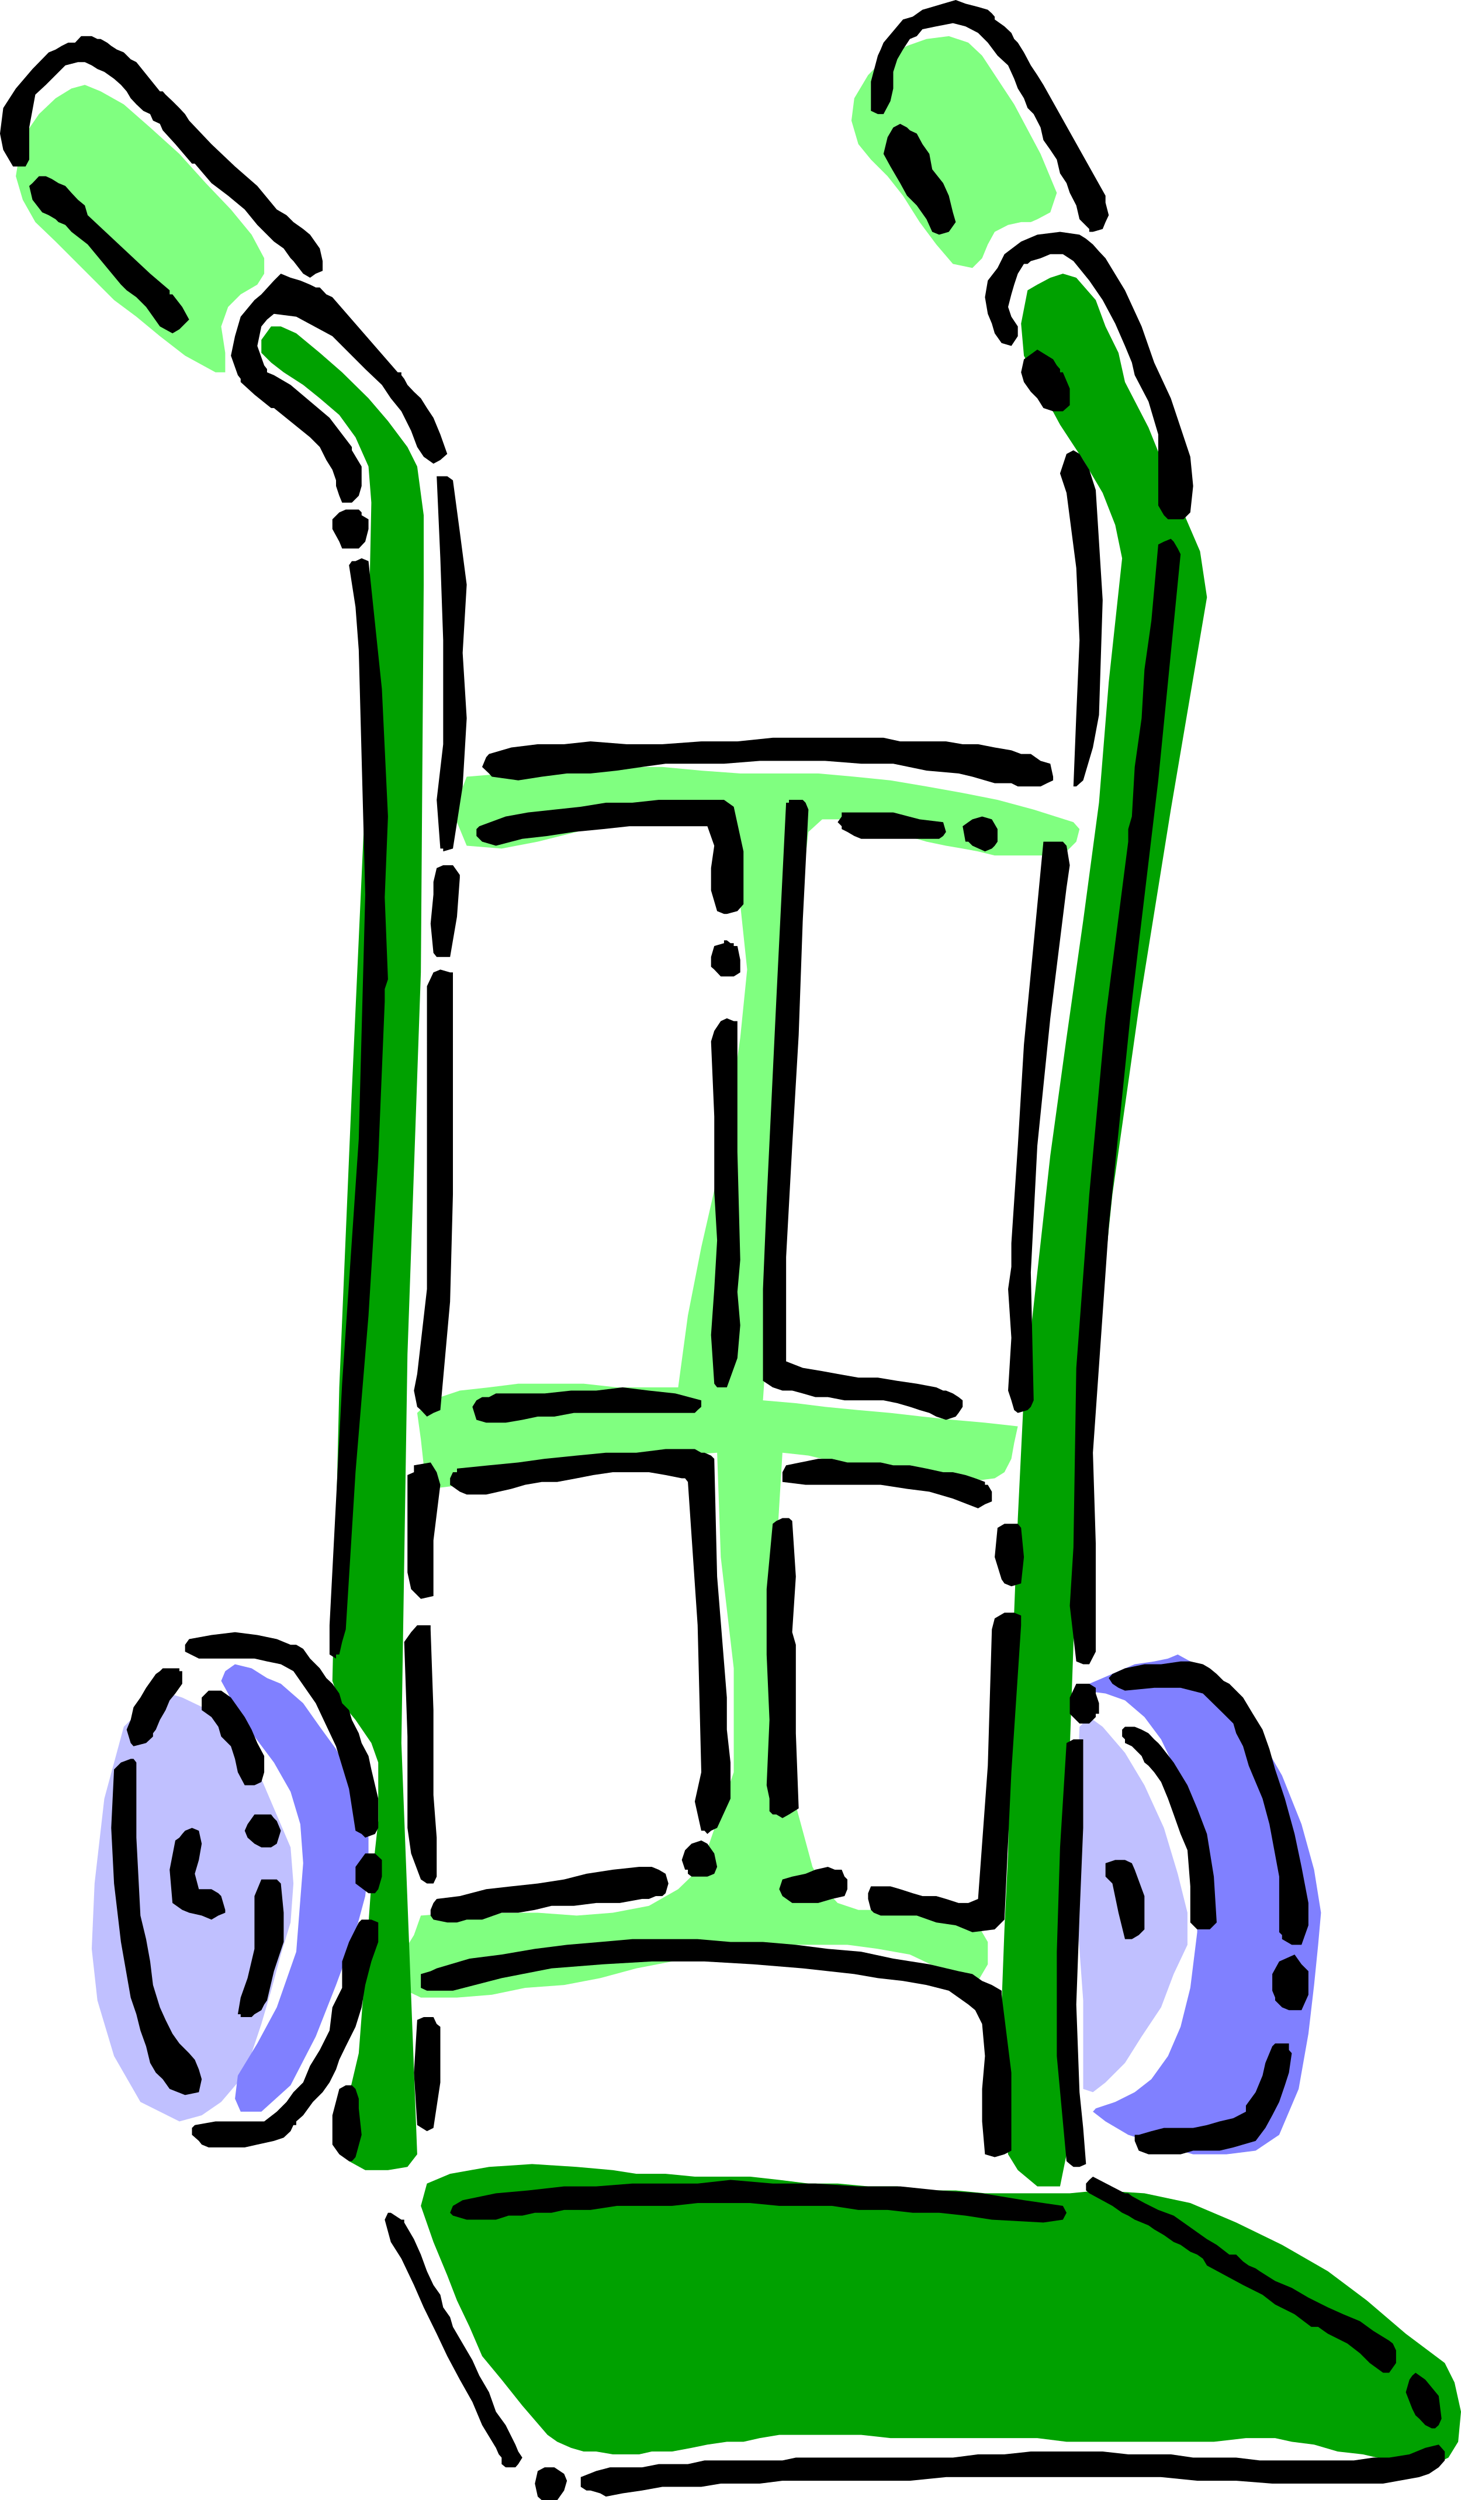 <svg xmlns="http://www.w3.org/2000/svg" width="360" height="615.801"><path fill="#00a100" d="m103.703 543.3 3.098 8.903 3.402 8.2 2.399 6.199 3.101 6.5 3.098 7.199 4.8 5.8 5.102 6.399 6.2 7.203 2.398 1.7 3.402 1.5 3.098.898h3.101l4.098.699h6.5l3.102-.7h5l4.8-.898 3.899-.8 4.8-.7h4.102l4-.902 4.797-.797h20.203l7.2.797h36.199l7.199.902h36.3L307 600.5h7.203l4.098.902 5.5.7 5.8 1.699 6.2.699 6.5 1.5 6.5.902h4.8l3.301-1.601 2.399-3.899L360 594l-1.598-7.2L356 582l-9.598-7.2-9.601-8.198-9.598-7.2-11.3-6.5-11.301-5.5-11.301-4.8L282 540.203l-11.2-.703-7.198.703h-20.899l-7.203-.703h-7.2l-7.198-1h-7.2l-7.5-.7h-7.199l-7.203-.898-7.2-.8h-13.597l-7.203-.7h-7.2l-5.8-.902-8.898-.797-11-.703-10.602.703-9.598 1.7-5.699 2.398-1.5 5.5"/><path fill="#c0c0ff" d="m39.402 416.402 5.5 1.7 6.5 3.101 5.5 6.5 6.5 8.098 4.098 9.601L71.602 455l.699 8.902-.7 9.598-2.398 7.902-2.402 8.899-2.399 8.199L62 505.703l-3.398 7.2-4.102 4.8L49.703 521l-5.5 1.5-9.601-4.797-6.5-11.3-4.102-13.7L22.602 480l.699-16.098L25.703 443l4.797-17.7 8.902-8.898M266 425.3l2.402-2.398 3.301 2.399 5.5 6.402 4.797 8 4.8 10.5 3.403 11.297 2.399 9.602V479l-3.399 7.203-3.101 8.2-4.801 7.199-4.098 6.5-4.8 4.8-3.102 2.399-2.399-.801v-21.797l-1.699-23.3v-24L266 425.3"/><path fill="#8080ff" d="m69.203 414.703 5.5 4.797 4.098 5.8 4 5.5 3.902 7.403 2.399 7.2 1.699 7.199v7.199L90 467l-2.398 8.902-4.801 13-5 12.7-6.2 12-7.199 6.5h-5.101l-1.399-3.2.7-5.699 4.8-7.902 4.801-8.899L73 480.703l1.703-21.8L74 449.3l-2.398-8-4.102-7.2-4.797-6.398-4.101-5.601-2.399-5L54.5 414l1-2.398 2.402-1.7 4.098 1 3.8 2.399 3.403 1.402m221-7.203 6.2 3.402 6.5 6.2 6.5 8.898 6.5 11.3 4.8 12 3.098 11.2 1.699 10.602-.7 7.898-1 9.902-1.398 12L320 514.5l-4.797 11.3-5.8 3.903-7.2.899H294l-8.598-2.399-7.402-2.402-5.598-3.301-3.101-2.398.699-.801 4.8-1.598 4.802-2.402 4.101-3.2 4.098-5.699 3.101-7.199 2.399-9.601 1.699-13.7v-16.101l-1-9.598-1.398-8.101-3.399-7.2-3.101-6.5-4.102-5.5-4.797-4.101-4.8-1.7-5.5-.699v-.699l1.5-1 3.3-1.402 3.899-1.7 4-1.699 4.8-.699 3.399-.703 2.402-1"/><path fill="#80ff80" d="m115 191.3 9.602-.8 9.601-.7 9.598-.898h19.402l9.598.899 9.601.699h19.2l8.898.8 8.902.903 8.899 1.5 8.902 1.598 8.598 1.699 8.902 2.402 9.797 3.098 1.5 1.703-.797 3.098-2.402 2.402-4 1h-13.7l-4.101-1-3.797-.703-4.101-.7-4.801-1-4.801-1.398-6.5-1.699-7.2-2.402h-7.198l-3.399 3.101-4 34.598-2.402 35.5-2.399 34.602-2.402 35.3 8.102.7 7.199.898 8.199.8 7.902.7 7.899.902 7.5.801 7.902.7 8.098.898-.899 4.101-.699 3.899-1.703 3.3-2.398 1.5-7.2.899h-6.5l-6.5-.898-6.199-1.5-6.5-1.7-5.8-.699-7.2-1.703-6.402-.7-1.5 24.7v27.402l2.402 25.899 6.5 24 3.098 5.5 3.101 3.402 5.098 1.7h21.602l6.5 1.398 3.8 6.5v5.5L241 487.902l-3.098 1-6.5-4.101-7.199-3.399-7.902-1.402-7.5-1H192l-8.797 1.703-8.902.7-8.7 1.699-8.8 1.699-8.899 2.402-8.902 1.7-9.598.699-8.199 1.699-8.601.699h-8.899l-6.5-3.098.797-5.8 4-6.5 1.703-4.801 8.899-.7H132.5l9.602.7 8.898-.7 8.902-1.699 7.2-4.101 5.699-5.5 8-23.301v-25.598l-3.2-27.402-.898-25.7-9.601.7-7.899 1.703-9.902.7-7.899 1.699-9.601.699-8.2.8-9.601 1.602-7.898 1-1.7-5.8-.699-6.403-.902-6.5 3.3-3.098 7.2-2.402 7.199-.797 7.203-.902h16.098l8.199.902h15.102L169.5 324l3.3-16.797 3.903-17.101 3.297-17.5 2.402-17 1.7-16.801-1.7-16.098-4-16.101-4.8-5.5-5.602-1.7-8.098.7L151 201.8l-8.898 3.101-9.602 2.399-8.898 1.699-8.602-.7-3.398-8.198L115 191.3M8.703 54.703l5 4.797 4.797 4.8 9.602 9.602 5.5 4.098 5.8 4.8 6.2 4.802 7.5 4.101H55.5v-4.8l-1-6.5 1.703-4.801 3.098-3.102 4.101-2.398 1.7-2.7v-3.8L62 57.8l-5.098-6.2-6.199-6.5-6.5-7.199-7.203-6.5-6.5-5.699-5.7-3.203-3.898-1.598-3.3.899-3.899 2.402-4.101 3.899-3.301 4.8-1.5 5-.899 5.5 1.7 5.801 3.101 5.5M239.602 66l-4.801-1-4.098-4.797-4.101-5.5-4.102-6.5-3.797-4.8-4.101-4.102L211.5 35.5l-1.7-5.797.7-5.5 3.402-5.703 3.801-3.898L223.5 11.3l4.8-1.7 5.5-.699 4.802 1.598L242 13.703l7.902 12 6.5 12.2 4 9.597-1.601 4.8-3.2 1.7-1.601.703h-2.398l-3.2.7-3.3 1.699-1.7 3.101L242 63.602 239.602 66"/><path fill="#00a100" d="m87.602 107.703 3.199 7.2.699 8.898-1.5 72.3-3.297 72.399-3.101 73.203-1.7 72.297 1.7 4.8 4 4.802L91.5 429.3l1.703 4.8v14.4L91.5 463.902 90 484.801l-1.598 20.902-1.699 7.2-1.5 6.398-.902 6.5L86 532.3l4 2.199h5.602l4.8-.797 2.399-3.101L98.902 429.3l1.5-95.7 3.301-94.101.7-95.5v-17.098l-1.602-12-2.399-4.8-4.8-6.399-4.801-5.601-6.5-6.399-5.5-4.8L73 82.101l-3.797-1.7h-2.402l-2.399 3.301v3.2l2.399 2.398 3.101 2.402 4.801 3.098 4.098 3.3 4.8 4.102 4 5.5M276.5 137.5l-3.297 30.5-2.402 29.703-3.899 29.098-4.101 28.8-4 29-3.2 28.801-3.3 29.801-1.5 30.7-1.598 40.8-.8 41.797-.903 18.703-.7 18.5-1 18.399 2.602 18.5 2.399 3.898 4.8 4h5.602l1.598-7.898-.899-51.602 1.7-48.2 1.601-45.898 4.098-44.8 4.8-45.899 6.5-45.8 7.899-49 8.902-52.301-1.699-11.301-6.5-15.098L283 105.301l-5.797-11.2-1.601-7.199-3.2-6.5-2.402-6.5-4.797-5.5-3.3-1-3.102 1-3.2 1.7-2.398 1.398-1.601 8.203.699 7.899 4.101 8.101 4.801 8.899 5.7 8.699 4.8 8.101 3.098 7.899 1.699 8.199"/><path d="M134.902 615.8h2.399l1.699-2.398.703-2.402-.703-1.7-2.398-1.597h-2.399l-1.703.899-.7 3.101.7 3.2 1 .898h1.402m14.398-.899 4.102-.8 4.801-.7 5-.902h9.598l4.8-.797h9.602l5.598-.703h31.402l8.899-.898h53L295 611h9.602l8.898.703h27.3l8.903-1.601 2.399-.801 2.398-1.598L356 606v-2.2l-1.5-1.698-3.297.8-3.902 1.598-5 .8h-3.899l-4.8.7h-23.2l-5.8-.7H294l-5.5-.8H278l-6.297-.7H254l-6.5.7H241l-6.2.8h-38.698l-3.301.7h-19.2l-4.101.902h-7.2l-4.097.801h-7.902l-3.399.899-3.8 1.5v2.398l1.398.902h1l2.402.7 1.399.8m-24.001-7.199h1.7l.703-.8 1-1.602-1-1.5-.703-1.7-2.398-4.8-2.399-3.301-1.703-4.797-2.398-4.101-1.7-3.801-2.402-4.098-2.398-4.101-.7-2.399-1.699-2.402-.703-3.098-1.7-2.402-1.597-3.399-1.5-4.101L102 551.5l-2.398-4.098v-.699h-.7L96.301 545h-.7l-.8 1.703 1.5 5.5 2.601 4.098 3.098 6.5 2.402 5.5 3.2 6.5 2.601 5.5 3.098 5.8 3.101 5.5 2.399 5.7 3.402 5.601.7 1.598.699.8v1.602l1 .801h.699m227.499-9.601h.802l.898-.801.703-1.598-.703-5.601-3.297-4-2.402-1.7-.801.7-.7 1-.898 3.101 1.598 4.098.8 1.601.903.801 1.5 1.598 1.598.8M340.8 584.402h1.5L344 582v-3.098l-.797-1.699-.902-.703-3.899-2.398-3.3-2.399L331 570l-3.797-1.7-4.8-2.398-4.102-2.402-4.098-1.7-3.8-2.398-1-.699-1.7-.703-1.402-1-1.7-1.7h-1.699l-3.101-2.398-2.399-1.402-2.402-1.7-2.398-1.698-3.399-2.399-3.8-1.402-3.403-1.7-3.098-1.699-.902-.699h-.797l-7.902-4.101-.899.8-.8.899v1.699l.8.703 5.7 3.098L276.5 545l1.5.703 1.602 1 3.398 1.399 1.402 1 2.399 1.398 2.402 1.703 1.7.7 2.398 1.699 1.699.699 1.402 1 1 1.699 8.899 4.8 4.8 2.403 3.102 2.399L319 570l4.102 3.102h1.699l1.402 1 1 .699 1.399.699 3.398 1.703 3.102 2.399L337.5 582l3.3 2.402m-83.698-37 4.8-.699.899-1.703-.899-1.7-9.601-1.398L242 540.203l-10.598-.703-9.601-1H211.5l-10.598-.7h-10.5L180 536.903l-8.098.899h-16.101l-8.899.699H139l-8.898 1-7.899.703-8.203 1.7-2.398 1.398-.7 1.699.7.703 3.398 1h7.203l3.098-1h3.402l3.098-.703h4.101l3.098-.7h6.5l6.5-1h13.602l6.3-.698h12.899l7.199.699h13l6.5 1h7.203l6.2.699h6.5l6.5.703 6.5 1 12.699.7M266 533.703l1.602-.703-.7-8.898L266 515.3l-.797-21.598L266 471.8l.902-21.598v-21.8H264.5l-1.7.898-1.596 25.7-.8 25.703v25.7L262.8 532.3l.8.699.899.703h1.5M86 532.3h.703l.899-1 1.5-5.5-.7-6.5v-2.398l-.8-2.402-.899-.898h-1.5l-1.601.898-1.7 6.5v7.203l1.7 2.399L86 532.3m159.102-1 2.398-.698 1.703-.899V510.5l-2.402-19.2v-1l-2.399-1.398-2.402-1-2.398-1.699-3.399-.703-7.203-1.7-8.898-1.398-7.899-1.699L204 480l-7.898-1-8.102-.7h-8l-8.098-.698h-16.101l-7.899.699-8.199.699-7.902 1-8.2 1.402-7.898 1-8.101 2.399-1.5.699-2.399.703v3.399l1.5.699h6.399l12-3.098 12.3-2.402 12.7-1 12-.7h13l12 .7 12.199 1 12.699 1.402 5.8 1 6.2.7 5.8 1 5.5 1.398 2.403 1.699 2.399 1.703 1.699 1.399L242 498.5l.703 7.902L242 514.5v8l.703 8.102 2.399.699m39.3-.699h6.5l3.098-.899h6.5l3.402-.8 2.399-.7 3.101-.902 2.399-3.2L313.5 521l1.703-3.297 1.399-4.101 1-3.102.699-4.797-.7-.8V503.3h-3.398l-.703.699-1.7 4.102-.698 3.101-1.7 4.098-2.402 3.3v1.5l-3.098 1.602-3.402.797-3.098.902-3.402.7h-7.2l-3.097.8-3.101.899h-1v1.5l1 2.402 2.398.899h1.402m-231.3-1.699H60.3l3.101-.699 4.098-.902 2.402-.801 1.7-1.598.699-1.5h.7v-.902l1.703-1.5 2.399-3.297 2.398-2.402 1.703-2.399 1.598-3.199.8-2.402L85.204 504l2.399-4.797 1.5-4.8.898-5.5 1.5-5.801 1.703-4.801V473.5l-1.703-.7h-2.398l-.7.7L86 478.3l-1.7 4.802v6.5l-2.398 4.8-.699 5.7-2.402 4.8-2.399 3.899-1.699 4.101-2.402 2.399-1.7 2.402-2.398 2.399-3.101 2.398h-12l-5.102.902-.7.7v1.699l1.7 1.5.703.902 1.7.7h1.699m52.101-4.001 1.598-.8 1.699-11.2v-13.699l-.898-.703-.801-1.7h-2.399l-1.601.7-.801 13 .8 12.902 2.403 1.5M45.602 516l3.398-.7.703-3.198-.703-2.399-1-2.402-1.398-1.598-2.399-2.402-1.703-2.399-1.7-3.402-1.398-3.098-1.699-5.5-.703-5.8-1-5.5-1.398-5.801-1-19.2v-18.5l-.7-.898h-.699l-2.402.899-1.7 1.699-.699 14.402.7 13.7L29.8 478.3l2.403 13.7 1.399 4.102 1 4L36 504l1 4.102 1.402 2.398 1.7 1.602L41.8 514.5l3.8 1.5m14.7-19.2H62l.703-.698 1.7-1 .699-1.399.699-1L67.5 485.5l2.402-7.2v-7.198l-.699-7.2-1-1h-3.8l-1.7 4.098v13L61 487.203 59.3 492l-.698 4.102h.699v.699h1m257.301-1.699h3.101l1.7-3.801V485.5l-1.7-1.7-1.703-2.398-3.797 1.7-1.703 3.101v4.098l.703 1.699v.703l1.7 1.7 1.699.699M318.3 479h2.403l1.7-4.797v-5.5l-1.7-8.902-1.703-8.098-2.398-8.703-2.399-7.2-1.402-5-1.7-4.8-2.398-3.898-2.402-4-3.399-3.399L301.5 414l-1.7-1.7-1.698-1.398-1.7-1-3.101-.699h-2.399l-4.8.7H282l-4.797 1-3.101 1.398-.899 1 .899 1.402 1.5 1 1.601.7 7.2-.7h6.5l5.5 1.399 5.097 5 2.402 2.398.7 2.402 1.699 3.2.699 2.398.703 2.402 1 2.399 2.399 5.699 1.699 6.3 2.402 12.903v13.7l.7.699v1L318.3 479m-41.097-1.398h1.7l1.699-1 1.398-1.399V467l-2.398-6.5-.7-1.598-1.699-.8h-2.402l-2.399.8v3.301l1.7 1.7 1.5 7.199 1.601 6.5m-37.601-1.7 5.5-.699 2.398-2.402 1.703-36.301 2.399-36.2v-2.398l-1.7-.699H247.5l-2.398 1.399-.7 2.699-1 33.601L241 467.703l-2.398 1h-2.399l-3.101-1-2.399-.703h-3.402l-2.399-.7-3.101-1-2.399-.698h-4.8l-.7 1.699v1.402l.7 2.7.699.699 1.699.699h8.902l4.801 1.699 4.797.703 4.102 1.7"/><path d="M296.402 475.203h1.7l1.699-1.703-.7-11.297-1.699-10.5-2.402-6.3-2.398-5.7-3.399-5.601-3.101-4-.7-.801-1-.899-1.402-1.5-1.7-.902-1.698-.7h-2.399l-.703.7v1.703l.703.7v.898l1.7.8 2.398 2.399.699 1.602 1 .8 1.402 1.598 1.7 2.402L287.8 443l1.402 3.902 1.7 4.801 1.699 4 .699 8.899v8.898l1.699 1.703h1.402M110.203 473.5h2.399l2.398-.7h3.8l4.802-1.698h4.101l4.098-.7 4.101-1h5.5l5.5-.699h5.801l5.5-1h1.7l1.699-.703h1.601l.797-.7.703-2.398L164 461.5l-1.7-1-1.698-.7H157.5l-6.5.7-6.5 1-5.5 1.402-6.5 1-6.5.7-6.2.699-6.5 1.699-5.698.703-.801 1-.7 1.7v1.398l.7 1 3.402.699m-58.101-.7 1.699-1 1.699-.698v-.7l-1-3.402-.7-.7-1.698-1H49l-1-3.8 1-3.398.703-4-.703-3.2-1.7-.699-1.698.7-.7.8-.699.899-1 .699-1.402 7.199.699 8.203 2.402 1.7 1.7.699 3.101.699 2.399 1m143.101-4.098h6.399l3.398-1 3.102-.703.699-1.7v-2.398l-.7-.699-.699-1.703h-1.699l-1.703-.7-3.098.7-2.402 1-3.297.703-2.402.7L192 465.3l.8 1.699 2.403 1.703M90.8 466.3h1.602l.801-1 .899-3.097v-4.101l-1.7-1.602H90l-2.398 3.3v4.102l3.199 2.399m14.402-2.399h1.598l.8-1.699v-9.601l-.8-10.5v-20.899l-.7-19.902v-1h-3.3L101.3 402l-1.7 2.402.801 23.301v22.5l.899 6.297 2.402 6.402 1.5 1m66.7-1.699h2.399L176 461.5l.703-1.7-.703-3.3-1.7-2.398-1.5-.801-2.398.8-1.601 1.602-.801 2.399.8 2.398h.7v1l.902.703h1.5M64.402 455h2.399l1.402-.898 1-3.2-1-2.402-.703-.7-.7-.898h-4.097L61 449.301l-.7 1.601.7 1.7 1.703 1.5 1.7.898M90 452.602l2.402-.899.801-1.5V443l-1.703-7.2-.7-3.3-1.698-3.2-.7-2.398-1.699-3.3-.703-2.399-1.7-1.703-.698-2.398-1.7-2.399-1.5-1.402-1.601-2.399-2.399-2.402-1.699-2.398-1.703-1h-1.398l-3.399-1.399-4.8-1-5.5-.703-5.801.703-5.5 1-1 1.399v1.699L49 408.5h13.703l3.098.703 3.402.7 3.098 1.699 5.5 7.898 5 10.602 3.199 10.5 1.602 10.3 1.5.801.898.899m84.3-.899.903-.8 1.5-.7L180 443v-8.898l-.898-8.102v-7.898l-2.399-29.801-.703-29-.797-.801-1.601-.7h-.801l-1.598-.898H164l-7.2.899h-7.5l-7.198.699-7.899.8-6.5.903-7.203.7-7.898.8v.899h-1l-.7 1.5v1.601l2.399 1.7 1.699.699h4.8l3.102-.7 3.098-.699 3.402-1L133.5 365h3.8l4.802-.898 4.101-.801 4.797-.7h8.902l4.098.7 4 .8h.8l.7.899 2.402 35.3.899 36.2-1.598 7.203 1.598 7.2h.8l.7.8M192.8 447.8l1.602-.898 2.399-1.5-.7-18.5v-21.8l-.898-3.102.899-13.7-.899-13.698-.8-.7H192.8l-1.5.7-.899.699-1.5 16.101V407.5l.7 16.102-.7 16.101.7 3.297v3.102l.8.8h.899l1.5.899"/><path d="M62 439.703h.703l1.7-.8.699-2.403v-4l-1.7-3.2L62 426l-1.7-3.098-3.398-4.8-1.402-1-1-.7h-3.098l-1.699 1.7v3.101l2.399 1.7L53.8 425.3l.699 2.402 2.402 2.399 1 3.101.7 3.297 1.699 3.203H62m-29.098-9.6L36 429.3l1.703-1.598v-.8l.7-.903 1-2.398 1.398-2.399 1-2.402 1.402-1.7 1.7-2.398v-3.101h-.7v-.7h-4.101l-.7.7-1 .699-.699 1L36 415.703l-1.398 2.399-1.7 2.398-.699 3.102-1 2.398 1 3.3.7.802M266 424.5h2.402l1.598-1.598v-.8h.8V419.5l-.8-2.398v-1.399l-1.598-1h-3.199l-1.601 3.399v4L266 424.5m.902-14.598h1.5l1.598-3.101v-26.7l-.7-22.3 3.903-55.7 5.7-55.398 6.5-54.5 5.5-55.703-.7-1.398-1-1.7-.703-.699-1.7.7-1.398.699-1.699 18.8-1.703 12-.7 12-1.698 12-.7 12.2-.902 3.101v3.098l-5.598 43.5-4 43.402-3.199 42.7-.703 44.199-.898 14.398 1.601 13.703 1.7.7M82.8 407.5h.802l.699-3.098.902-3.101 2.399-38.7L90.8 324l2.402-38.7 1.598-38.597v-3.101l.8-2.399L94.8 221l.8-19.898-1.5-31.399-3.3-31.5-1.7-.703-1.5.703h-.898l-.703 1 1.602 10.297.8 10.602L90 220.3l-1.598 60.2-4.101 60.3-3.098 59.5v7.2l1.598 1v-1m20.902-13.7 3.098-.698v-13.7l1.699-13.699-.898-3.101-1.5-2.399-4.102.7v1.699l-1.598.699v24l.899 4.101 2.402 2.399m145.5-3.098 2.399-.703.699-6.5-.7-7.2-.8-1H247.5l-1.7 1-.698 7.2 1.699 5.5.699 1 1.703.703M241 371.5l1.703-1 1.7-.7v-2.398l-1-1.699h-.7V365l-2.402-.898-2.399-.801-3.101-.7h-2.399l-4.101-.898-4.098-.8h-4.101l-3.102-.7h-8.2l-3.8-.902h-3.398l-7.899 1.601-.902 1.7V365l5.699.703H217l6.5 1 5.5.7 5.8 1.699 6.2 2.398m-121.2-21.098h4.802l4.101-.699 3.797-.8h4.102l4.8-.903h29.801l.7-.7.898-.8v-1.598l-6.399-1.699-6.5-.703-6.5-.797-6.5.797h-6.199l-6.5.703h-12l-1.703.899h-1.7l-1.398.8-1 1.598 1 3.203 2.399.7m113.301-.7 2.398-.8.703-.903 1-1.5v-1.598l-1-.8-1.402-.899-1.7-.703h-.699l-1.699-.797-4.8-.902-4.801-.7-4.801-.8H211.5l-5.098-.899-3.8-.699-4.801-.8-4.098-1.602v-25.7l1.5-27.398 1.598-27.3 1-28.102 1.402-27.399-.703-1.699-.7-.703h-3.398v.703h-.699L191.301 246l-2.399 49.902L188 317.5v22.602l2.402 1.601 2.399.797h2.402l2.598.703 3.101.899H204l4.102.8h9.601l3.399.7 3.101.898 2.399.8 2.398.7 1.703.902 2.399.801m-127.899-.801 1.598-.902 1.699-.7 2.402-26.698.7-26.399V239.5h-.7l-2.402-.7-1.7.7-1.597 3.402V317.5l-2.402 20.902L102 342.5l.8 4 .903.8 1.5 1.602M250.8 348l2.403-.7.797-.8.703-1.598-.703-31.5 1.602-31.199 3.199-31.402 4-32.2.8-5.5-.8-4.8-.899-1h-4.8l-2.399 25-2.402 25-1.5 24.902-1.598 24V312l-.8 5.5.8 12-.8 13 .8 2.402.7 2.399.898.699m-73.199-6.297h1.5l2.601-7.203.7-8.098-.7-8.199.7-7.902-.7-26.598V251.5h-.902l-1.7-.7-1.5.7-1.601 2.402-.797 2.598L176 275v18.5l.703 12-.703 12-.797 11.3.797 12 .703.903h.899m1.5-101.203h1.699l1.601-1v-3.098l-.699-3.402h-.902v-.7H180l-.898-.698h-.7v.699L176 233l-.797 2.703v2.399l.797.699 1.602 1.699h1.5m-70.602-4.797h2.402l1.7-9.902.699-9.598v-.703l-.7-1-1-1.398h-2.398l-1.601.699-.801 3.402v3.098l-.7 7.199.7 7.203.8 1h.899m70.602-10.601 2.601-.7 1.5-1.699v-13l-2.402-11-2.399-1.703h-16.101l-6.5.703h-6.5l-6.2 1-13 1.399-5.5 1-6.5 2.398-.699.703v1.7l1.399 1.398 3.402 1 6.5-1.7 6.2-.699 6.5-1 7.199-.699 6.5-.703H174.3l1.699 4.8-.797 5.5v5.5l1.5 5.102 1.7.7h.699m-69.898-15.399 2.399-.703L114 193.703l1-16.8-1-16.102L115 144l-1.7-13-1.698-12.7-1.399-1h-2.601l.898 20.2.703 20.203v25.598L107.602 197l.898 12h.703v.703m133.5 0 1.7-.703.699-.7.699-1v-3.097l-1.399-2.402-2.402-.7-2.398.7-1 .699-1.399 1 .7 3.8h.699l1 1 3.101 1.403m-26.403-3.101h15.102l1-.7.7-1-.7-2.402-5.8-.7-6.5-1.698h-12.7v1l-1 1.398 1 1v.703l1.399.7 1.699 1 1.703.699h4.098m36.902-12.899h3.2l1.597-.8 1.5-.7v-.902l-.7-3.2-2.398-.699-2.402-1.699h-2.398l-2.399-.902-4.101-.7-4.102-.8h-3.797l-4.101-.7H221.8l-4.098-.898h-27.3l-8.7.899H172.8l-9.598.699h-8.8l-8.903-.7-6.5.7h-6.5l-6.5.8-5.5 1.602-.7.797-1 2.402 1.7 1.598.703.8 6.5.903 5.797-.902 6.203-.801h5.797l6.5-.7 6.203-.898 5.797-.8h14.402l8.801-.7H203.3l8.902.7h7.899l8.199 1.699 7.902.699 3.399.8 3.101.903 2.399.7h4.101l1.598.8h2.402m12.001 0 1.7-1.5 2.398-8.101 1.5-8 .902-28.301L270 120.703l-1.598-5-2.402-3.902-1.5-.899-1.7.899-1.597 4.8 1.598 4.801 2.402 18.5.797 17.801-.797 18.399-.703 17.601h.703M86 135.102h2.402l1.598-1.7.8-3.101v-2.399l-1.698-1v-.699l-.7-.703h-3.199l-1.601.703-1.7 1.7v2.398l1.7 3.101.699 1.7H86m203.203-7.2h2.399l1.699-1.699.699-6.5-.7-7.203-2.398-7.2-2.402-7.198-4.098-8.801-3.101-8.899-4.098-8.902-4.8-7.898-1.602-1.7-1.5-1.699-1.7-1.402-1.601-1-4.797-.7-5.601.7-4 1.699-4.102 3.102L245.8 66l-2.398 3.102-.699 4.101.7 4.098 1 2.402.699 2.399L246.8 84.5l2.402.703 1.598-2.402v-2.399L249.203 78l-.8-2.398.8-3.102.7-2.398.898-2.7L252.3 65h.902l.797-.7 2.402-.698 2.399-1h3.101L264.5 64.3l3.902 4.8 3.301 4.801 3.098 5.801 2.402 5.5 1.7 4.098.699 3.101 3.398 6.5 2.402 8.098v17.5l1.399 2.402 1 1h1.402M86 123.8h.703l1.7-1.698.699-2.399v-4.8l-2.399-4v-.801l-5.5-7.2-9.601-8.101-4.102-2.399-1.7-.699v-.8L65.103 90l-1.7-4.797 1-4.8 1.399-1.7 1.699-1.402L73 78l8.902 4.8 2.399 2.403L89.1 90l.899.902 4.102 3.899 2.199 3.3 2.601 3.2 2.399 4.8 1.5 4 1.601 2.399 2.399 1.703 1.699-.902 1.703-1.5L108.5 107l-1.7-4.098-1.597-2.402-1.5-2.398L102 96.5l-1.598-1.7-.8-1.5-.7-.898v-.699H98l-16.098-18.5-1.5-.703-1.601-1.7h-1l-1.399-.698-2.402-1-2.398-.7-2.399-1-1.703 1.7-3.098 3.398-1.699 1.402L59.301 78l-1.399 4.8-1 4.802 1.7 4.8.699.899v.8l3.402 3.102 4.098 3.297h.699l8.902 7.203 2.399 2.399 1.601 3.199 1.5 2.402.899 2.598v1.402l.8 2.399.7 1.699H86"/><path d="M259.5 101.3h2.402l1.7-1.5v-4.097l-1.7-4h-.699v-.8l-.8-.903-.903-1.5-3.898-2.398L252.3 88.5l-.7 3.203.7 2.399L254 96.5l1.602 1.602 1.5 2.398 2.398.8m-217-19.198 1.703-1 2.399-2.399-1.7-3.101L42.5 72.5h-.7v-1L37 67.402 21.602 53l-.7-2.398-1.699-1.399-1.601-1.703-1.5-1.7-1.7-.698-1.601-1-1.5-.7H9.6l-1.6 1.7-.797.699L8 49.203l2.402 3.098L12 53l1.703 1 .7.703 1.699.7 1.5 1.699 4 3.101 8.199 9.899 1.402 1.398 2.399 1.703L36 75.602 37.703 78l1.7 2.402 3.097 1.7"/><path d="m76.402 68.402 1.399-1 1.699-.699v-2.402l-.7-3.098-2.398-3.402-1.699-1.399-2.402-1.699L70.6 53l-2.398-1.398-4.8-5.801-5.5-4.801-5.801-5.5-5.5-5.797-1-1.601-1.399-1.5-1.703-1.7-1.7-1.601-.698-.801h-.7l-5.8-7.2-1.399-.698-1.703-1.7-1.7-.699-1.398-.902-1-.801-1.601-.898H24l-1.398-.7H20L18.5 10.5h-1.7l-1.597.8-1.5.903-1.703.7L8 17l-4.098 4.8-3.101 4.802-.801 6.3.8 4L3.204 41h3.098l.902-1.7v-7.898l1.5-8.101 2.598-2.399 4.8-4.8 3.102-.801h1.7l1.699.8L24 17l1.703.703 2.399 1.7 1.699 1.5 1.402 1.597 1 1.703 1.399 1.5 1.699 1.598 1.699.8.703 1.602 1.7.797.699 1.602 3.101 3.398 4.098 4.8H48l4.102 4.802 4.101 3.101 4.098 3.399 3.101 3.8L67.5 59.5l2.402 1.703 1.7 2.399.699.699 2.402 3.101 1.7 1M231.402 57.8l2.399-.698 1.699-2.399-.7-2.402-1-4.098-1.398-3.101-2.699-3.399-.703-3.8-1.7-2.403-1.398-2.598-1.699-.8-.703-.7-1.7-.902-1.698.902-1.399 2.399-1 4.101 1.7 3.098 2.398 4.102 1.699 3.101 2.402 2.399L228.301 54l1.402 3.102 1.7.699"/><path d="m269.3 57.102 2.403-.7.7-1.699.8-1.703-.8-3.098v-1.699l-15.301-27.3-1.5-2.403L254 16.102l-1.7-3.2-1.5-2.402-.898-.898-.699-1.5L247.5 6.5l-2.398-1.7v-.698l-.7-.801-1-.899L241 1.703l-3.098-.8L235.5 0l-3.098.902-2.699.801-2.402.7-2.399 1.699-2.402.699-4.797 5.699-.703 1.703-.7 1.5-1.698 6.399V27.3l1.699.8h1.402l1.7-3.199.699-3.101v-4.098l1-3.101 1.398-2.399 1.703-2.601 1.7-.7 1.398-1.699 3.402-.703 4.098-.797 3.101.797L241 8.102l2.402 2.398 2.399 3.203 2.601 2.399 1.5 3.3.899 2.399 1.5 2.402.902 2.399 1.5 1.5 1.7 3.3.699 3.098 1.699 2.402 1.601 2.399.801 3.402 1.598 2.399.8 2.398 1.602 3.102L266 54l2.402 2.402v.7h.899"/></svg>
